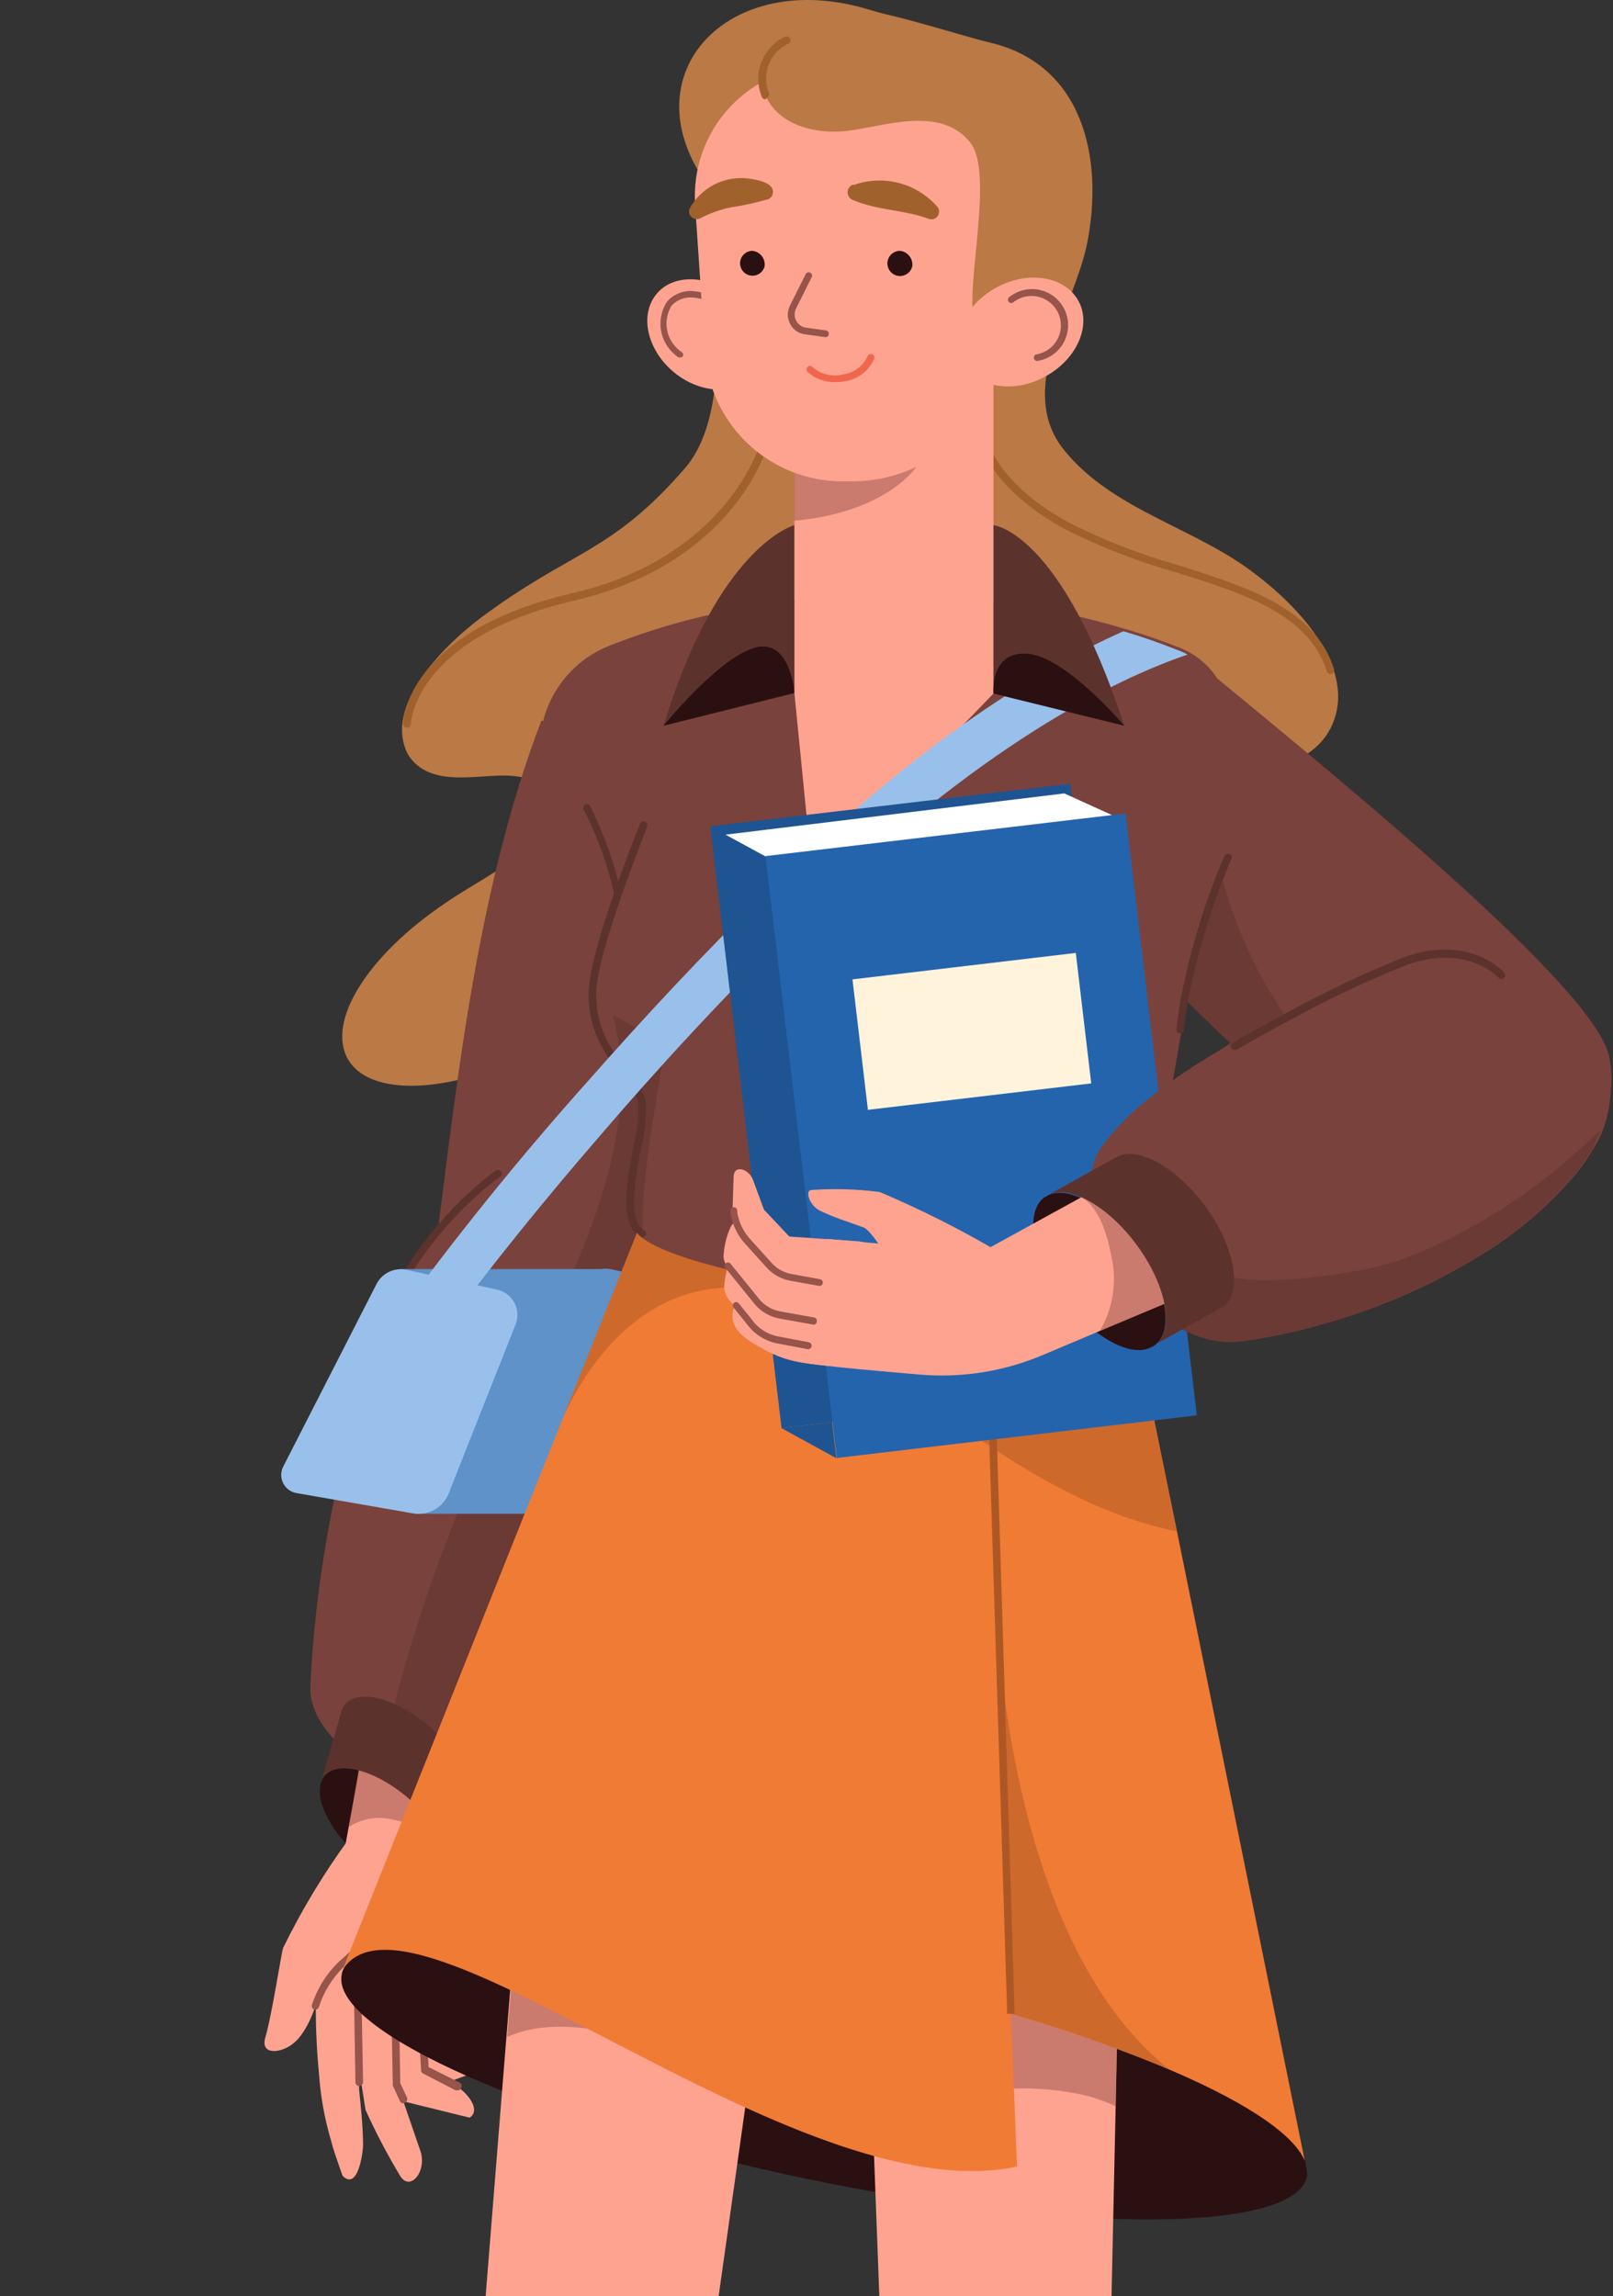 <svg xmlns="http://www.w3.org/2000/svg" width="352" height="501" viewBox="0 0 352 501" fill="none"><rect x="0" y="0" width="352" height="501" fill="#333333" stroke="none"/><g clip-path="url(#clip0_3_412)"><path d="M97.842 407.921C97.838 407.978 97.838 408.034 97.842 408.091L97.536 409.144C97.399 409.519 97.192 409.865 96.925 410.163C93.868 413.559 85.548 411.385 78.382 405.102C71.794 399.363 68.432 392.197 70.299 388.394C70.437 388.029 70.645 387.694 70.911 387.409C73.967 384.013 82.254 386.186 89.453 392.469C95.125 397.733 98.419 403.914 97.842 407.921Z" fill="#2B1011"></path><path d="M103.208 394.371L100.898 402.046C100.898 402.827 101.136 403.608 101.204 404.423C101.322 415.511 99.494 426.535 95.804 436.992C95.532 437.705 94.31 436.992 93.495 436.992H92.408C90.336 436.788 88.129 436.448 85.921 436.041L83.612 435.565C81.846 435.192 80.216 434.75 78.484 434.309L77.329 434.003L75.36 433.494C71.963 432.543 69.756 431.762 69.756 431.762L69.994 428.366L70.503 420.249L75.36 402.657L76.039 398.955C77.024 393.657 78.858 383.673 80.08 375.42C80.657 371.753 81.065 368.424 81.269 366.013C82.118 355.485 83.408 344.957 84.665 334.464C87.11 314.393 87.755 302.37 100.389 295.51C100.389 295.51 112.683 290.246 133.705 291.707L103.208 394.371Z" fill="#FFA391"></path><path d="M85.446 409.347C81.105 416.823 76.117 423.903 70.537 430.505C70.095 434.241 67.956 442.969 63.745 446.059C61.197 447.995 56.952 448.402 57.835 444.803C59.431 439.369 61.401 425.92 61.809 424.969C65.89 416.639 70.697 408.684 76.174 401.197C81.099 395.254 88.876 402.453 85.446 409.347Z" fill="#FFA391"></path><path d="M87.008 409.585L78.144 436.754L78.348 435.327C78.552 441.44 78.586 451.697 78.348 455.704C78.755 459.779 79.197 463.821 79.231 467.93C79.231 469.764 78.076 478.118 74.748 474.722C74.748 474.722 73.118 470.103 72.71 468.745C72.133 466.741 71.59 464.771 71.114 462.734C70.359 459.38 69.86 455.975 69.62 452.546C69.015 446.339 68.8 440.101 68.975 433.867L75.767 406.087C75.977 405.349 76.329 404.659 76.806 404.058C77.282 403.456 77.872 402.954 78.542 402.58C79.212 402.206 79.949 401.968 80.711 401.88C81.473 401.791 82.246 401.853 82.984 402.063C83.722 402.272 84.411 402.625 85.013 403.101C85.615 403.577 86.117 404.167 86.49 404.837C86.864 405.508 87.102 406.245 87.191 407.007C87.28 407.769 87.218 408.541 87.008 409.279V409.585Z" fill="#FFA391"></path><path d="M95.295 410.909L85.989 439.708V437.806L88.197 459.304L87.891 458.115L91.627 468.982C93.461 473.703 89.352 478.559 87.178 474.518C84.449 469.951 81.977 465.234 79.775 460.39L76.378 439.029C76.225 438.404 76.225 437.752 76.378 437.127L83.612 407.717C84.035 406.226 85.034 404.965 86.387 404.21C87.74 403.455 89.338 403.269 90.829 403.692C92.319 404.116 93.581 405.114 94.336 406.467C95.09 407.821 95.276 409.419 94.853 410.909H95.295Z" fill="#FFA391"></path><path d="M102.494 462.055L87.042 458.251C86.239 458.026 85.532 457.54 85.035 456.87C84.537 456.2 84.275 455.384 84.291 454.549L82.389 433.935C82.321 433.451 82.321 432.959 82.389 432.475L86.906 409.687C87.28 408.183 88.236 406.889 89.564 406.09C90.892 405.29 92.483 405.051 93.987 405.425C95.491 405.799 96.785 406.755 97.585 408.083C98.384 409.411 98.623 411.002 98.249 412.506L91.797 434.241V433.29V434.716V434.241L92.612 451.629L98.453 454.583C101.204 455.636 105.347 460.153 102.494 462.055Z" fill="#FFA391"></path><path d="M91.966 434.24L91.83 434.716L91.932 433.29L91.966 434.24Z" fill="#FFA391"></path><path d="M107.69 450.644C107.69 450.644 104.294 451.968 103.105 452.342L96.856 454.651C96.402 454.815 95.916 454.872 95.437 454.816C94.957 454.761 94.497 454.595 94.092 454.332C93.688 454.068 93.349 453.715 93.104 453.299C92.859 452.883 92.714 452.416 92.679 451.935C92.679 451.527 89.046 434.343 89.555 434.513L91.287 416.072C91.342 415.438 91.525 414.823 91.826 414.262C92.126 413.702 92.538 413.209 93.035 412.812C93.532 412.416 94.105 412.125 94.718 411.957C95.331 411.789 95.972 411.748 96.602 411.836C97.232 411.923 97.837 412.138 98.381 412.467C98.925 412.796 99.397 413.232 99.767 413.749C100.137 414.266 100.398 414.853 100.534 415.474C100.67 416.096 100.678 416.738 100.558 417.362L97.162 435.158V434.411V435.599V435.158L98.962 447.621L101.883 447.248C105.958 446.738 108.675 448.878 107.69 450.644Z" fill="#FFA391"></path><path d="M97.162 435.158L97.094 435.599L97.06 434.411L97.162 435.158Z" fill="#FFA391"></path><path d="M68.873 438.486H68.601C68.399 438.416 68.23 438.272 68.13 438.083C68.029 437.894 68.003 437.674 68.058 437.467C69.208 433.937 71.188 430.735 73.831 428.128C77.906 424.732 83.646 418.449 83.646 415.698C83.646 415.482 83.732 415.275 83.885 415.122C84.037 414.969 84.245 414.883 84.461 414.883C84.677 414.883 84.885 414.969 85.037 415.122C85.19 415.275 85.276 415.482 85.276 415.698C85.276 420.385 75.088 429.283 74.884 429.283C72.451 431.691 70.634 434.65 69.586 437.909C69.531 438.061 69.436 438.195 69.31 438.297C69.185 438.399 69.033 438.464 68.873 438.486Z" fill="#96544A"></path><path d="M78.416 455.161C78.309 455.166 78.202 455.149 78.101 455.112C78 455.075 77.908 455.019 77.829 454.947C77.75 454.874 77.686 454.787 77.641 454.689C77.596 454.592 77.571 454.487 77.567 454.38L77.261 436.007C77.256 435.897 77.274 435.787 77.313 435.685C77.352 435.582 77.411 435.488 77.487 435.409C77.564 435.329 77.655 435.266 77.756 435.223C77.857 435.18 77.966 435.158 78.076 435.158C78.184 435.153 78.293 435.171 78.394 435.21C78.495 435.249 78.586 435.309 78.663 435.386C78.74 435.463 78.8 435.554 78.839 435.656C78.878 435.757 78.896 435.865 78.891 435.973L79.231 454.278C79.231 454.494 79.145 454.702 78.992 454.854C78.839 455.007 78.632 455.093 78.416 455.093V455.161Z" fill="#96544A"></path><path d="M88.027 458.931C87.87 458.932 87.716 458.888 87.583 458.803C87.45 458.719 87.345 458.598 87.28 458.455L85.717 455.059C85.698 454.947 85.698 454.832 85.717 454.72L85.378 436.415C85.378 436.198 85.464 435.991 85.617 435.838C85.769 435.685 85.977 435.6 86.193 435.6C86.303 435.595 86.412 435.613 86.515 435.652C86.618 435.69 86.712 435.75 86.791 435.826C86.871 435.902 86.934 435.994 86.977 436.095C87.02 436.196 87.042 436.305 87.042 436.415L87.347 454.516L88.808 457.64C88.902 457.834 88.915 458.057 88.845 458.261C88.775 458.464 88.627 458.632 88.434 458.727C88.33 458.845 88.184 458.918 88.027 458.931Z" fill="#96544A"></path><path d="M99.811 456.078C99.677 456.108 99.538 456.108 99.404 456.078L92.374 452.444C92.239 452.387 92.123 452.293 92.039 452.173C91.954 452.052 91.906 451.911 91.898 451.765L90.981 436.007C90.972 435.787 91.048 435.572 91.194 435.408C91.34 435.243 91.543 435.141 91.763 435.124C91.873 435.109 91.986 435.119 92.093 435.151C92.2 435.184 92.298 435.239 92.382 435.313C92.466 435.387 92.533 435.478 92.578 435.581C92.624 435.683 92.647 435.793 92.646 435.905L93.529 451.018L100.321 454.414C100.51 454.521 100.651 454.697 100.715 454.906C100.778 455.115 100.758 455.34 100.66 455.534C100.6 455.707 100.484 455.854 100.33 455.953C100.176 456.052 99.993 456.096 99.811 456.078Z" fill="#96544A"></path><path d="M231.037 34.928C231.037 47.595 215.924 50.924 193.408 50.924C170.892 50.924 158.666 48.037 152.281 37.102C139.138 14.585 159.685 -6.131 188.178 1.68C211.645 8.099 231.037 22.294 231.037 34.928Z" fill="#BA7945"></path><path d="M290.604 158.409C287.615 164.896 279.804 168.394 269.616 168.835C272.706 185.816 275.253 200.453 275.253 200.453L143.043 208.841C137.087 216.163 129.792 222.283 121.546 226.875C101.645 238.387 81.235 240.255 75.937 231.12C71.148 222.799 80.419 208.332 97.026 197.159C102.8 192.948 116.588 186.529 119.305 179.465C121.139 174.711 120.358 169.922 111.528 169.277C104.736 168.734 93.698 172.299 88.978 164.522C83.476 153.655 97.604 140.308 104.871 134.841C124.705 120 133.229 120.883 149.496 102.136C157.273 93.171 156.288 76.394 156.288 76.394L187.974 75.137C177.786 58.972 169.465 30.988 164.609 18.456C152.485 -12.991 200.879 5.721 216.161 9.321C236.3 14.143 240.885 34.384 237.285 52.893C234.602 66.715 221.493 84.85 232.157 98.129C242.821 111.408 260.922 115.109 273.997 125.298C283.064 132.124 296.411 145.844 290.604 158.409Z" fill="#BA7945"></path><path d="M268.359 159.123C265.303 192.88 256.235 226.502 252.228 261.482C250.326 278.462 239.391 290.62 222.478 290.62H158.394C152.45 290.612 146.715 288.428 142.273 284.479C137.83 280.531 134.987 275.092 134.282 269.191C133.399 261.878 132.38 254.678 131.225 247.592C130.546 243.346 129.867 239.135 129.153 234.958C125.112 211.661 120.595 189.111 117.946 165.881C117.362 160.685 118.493 155.44 121.166 150.946C123.839 146.452 127.908 142.955 132.753 140.988C167.767 126.962 210.49 126.657 245.606 137.252C249.681 138.452 253.62 139.811 257.424 141.328C258.21 141.628 258.971 141.991 259.699 142.414C262.594 144.075 264.95 146.533 266.485 149.496C268.021 152.459 268.671 155.801 268.359 159.123Z" fill="#7A423C"></path><path d="M88.808 158.784C88.592 158.784 88.384 158.698 88.231 158.545C88.079 158.392 87.993 158.185 87.993 157.969C87.993 157.154 88.74 137.83 124.976 129.408C158.666 121.63 167.36 96.262 166.646 92.356C166.606 92.14 166.653 91.916 166.777 91.735C166.901 91.553 167.092 91.429 167.309 91.388C167.525 91.348 167.748 91.395 167.93 91.519C168.111 91.643 168.236 91.834 168.276 92.05C169.159 96.771 160.33 122.921 125.35 131.038C90.37 139.154 89.657 157.799 89.657 157.969C89.657 158.079 89.635 158.187 89.592 158.289C89.549 158.39 89.486 158.481 89.406 158.557C89.327 158.634 89.233 158.693 89.13 158.732C89.027 158.771 88.918 158.788 88.808 158.784Z" fill="#A1612D"></path><path d="M285.238 473.942C285.273 474.246 285.273 474.554 285.238 474.859C282.657 487.254 233.38 487.424 175.239 475.232C117.097 463.04 71.997 443.139 74.578 430.777C74.62 430.381 74.748 429.999 74.952 429.657C80.182 418.381 128.203 418.619 184.612 430.438L192.219 432.102C213.797 436.724 234.924 443.247 255.352 451.595C271.654 458.387 282.521 465.553 284.831 471.428L285.238 473.942Z" fill="#2B1011"></path><path d="M290.332 147.067C290.157 147.067 289.987 147.011 289.846 146.907C289.706 146.804 289.602 146.657 289.551 146.49C285.679 134.094 271.552 129.509 256.643 124.891C248.202 122.51 240.013 119.314 232.191 115.348C210.422 103.257 212.392 89.469 212.494 88.892C212.505 88.782 212.54 88.676 212.596 88.581C212.651 88.485 212.726 88.403 212.816 88.339C212.906 88.274 213.009 88.23 213.117 88.208C213.225 88.187 213.337 88.188 213.445 88.213C213.552 88.229 213.656 88.267 213.748 88.324C213.841 88.381 213.922 88.456 213.985 88.545C214.048 88.633 214.093 88.734 214.117 88.84C214.141 88.947 214.143 89.056 214.124 89.164C214.124 89.164 212.29 102.442 233.006 113.887C240.724 117.822 248.812 120.984 257.152 123.328C272.503 128.185 286.97 132.804 291.113 145.98C291.178 146.192 291.157 146.421 291.056 146.617C290.954 146.814 290.78 146.963 290.57 147.033L290.332 147.067Z" fill="#A1612D"></path><path d="M160.568 64.78C166.341 69.603 168.005 77.176 164.269 81.761C160.534 86.345 152.757 85.972 146.983 81.149C141.21 76.327 139.512 68.72 143.248 64.169C146.983 59.618 154.76 59.924 160.568 64.78Z" fill="#FFA391"></path><path d="M148.511 77.956C148.359 78.017 148.188 78.017 148.036 77.956C146.12 76.669 144.784 74.683 144.314 72.424C143.845 70.164 144.278 67.81 145.523 65.866C146.225 65.048 147.111 64.409 148.109 64.001C149.107 63.594 150.188 63.43 151.262 63.523C153.69 63.685 156 64.626 157.851 66.206C157.979 66.344 158.051 66.526 158.051 66.715C158.051 66.904 157.979 67.086 157.851 67.225C157.784 67.298 157.702 67.356 157.612 67.396C157.521 67.436 157.423 67.457 157.324 67.457C157.225 67.457 157.127 67.436 157.036 67.396C156.946 67.356 156.865 67.298 156.798 67.225C155.205 65.844 153.198 65.031 151.092 64.915C150.247 64.846 149.396 64.973 148.607 65.285C147.818 65.597 147.111 66.086 146.542 66.715C145.522 68.382 145.196 70.383 145.634 72.287C146.073 74.192 147.239 75.849 148.885 76.903C149.014 77.042 149.085 77.224 149.085 77.413C149.085 77.602 149.014 77.784 148.885 77.922C148.764 77.961 148.637 77.973 148.511 77.956Z" fill="#96544A"></path><path d="M216.807 63.659H173.371V151.346H216.807V63.659Z" fill="#FFA391"></path><path opacity="0.5" d="M202.951 93.681C202.951 103.869 190.114 112.189 173.337 113.616V73.779C190.114 75.206 202.951 83.56 202.951 93.681Z" fill="#96544A"></path><path d="M186.004 105.024H183.865C176.249 105.033 168.915 102.147 163.347 96.951C157.779 91.756 154.394 84.638 153.877 77.04L151.704 44.879C151.419 40.972 151.943 37.049 153.242 33.354C154.542 29.659 156.589 26.271 159.257 23.403C161.924 20.535 165.154 18.247 168.746 16.684C172.337 15.12 176.212 14.313 180.129 14.314H196.464C199.803 14.316 203.105 15.003 206.167 16.334C209.229 17.664 211.985 19.608 214.265 22.047C216.544 24.486 218.299 27.367 219.419 30.512C220.54 33.656 221.003 36.997 220.78 40.328L218.471 74.527C217.953 82.786 214.307 90.537 208.275 96.203C202.243 101.869 194.28 105.023 186.004 105.024Z" fill="#FFA391"></path><path d="M226.418 49.191C226.418 49.191 220.033 75.104 214.192 72.624C208.35 70.145 217.825 38.867 211.746 31.124C205.667 23.381 194.256 27.117 186.242 28.373C175.103 30.139 166.341 24.977 166.341 16.997C166.341 11.8 175.985 7.555 187.906 7.555C193.336 7.429 198.731 8.459 203.732 10.578C206.143 10.578 222.953 21.038 222.953 21.038L226.418 49.191Z" fill="#BA7945"></path><path d="M227.946 82.236C221.154 85.937 213.003 84.579 210.116 79.179C207.23 73.779 210.558 66.41 217.554 62.674C224.55 58.938 232.497 60.331 235.383 65.731C238.27 71.13 234.908 78.534 227.946 82.236Z" fill="#FFA391"></path><path d="M142.874 285.73L140.157 285.492C134.35 285.05 127.897 285.05 121.478 285.118C112.131 285.486 102.769 285.202 93.461 284.269C94.208 278.836 94.921 273.266 95.668 267.628C100.219 231.596 104.77 192.337 118.116 157.289C131.463 157.867 144.368 158.342 156.832 158.818C149.867 181.063 144.42 203.756 140.53 226.739C137.508 247.456 137.202 268.104 142.874 285.73Z" fill="#7A423C"></path><path d="M310.165 277.613C306.022 263.316 293.898 250.784 280.381 238.32C269.441 228.851 259.033 218.783 249.205 208.163C238.643 195.937 231.138 182.591 231.512 166.799C241.7 159.395 251.481 153.011 262.076 145.098C298.041 174.678 351.53 218.725 351.326 231.936C353.635 246.913 338.421 262.569 310.165 277.613Z" fill="#7A423C"></path><path d="M244.349 418.211L244.077 431.524L243.466 459.576L234.398 877.635H206.075L189.298 432.068L188.891 421.03L188.789 418.211H244.349Z" fill="#FFA391"></path><path d="M226.35 78.772C226.18 78.77 226.015 78.711 225.883 78.604C225.752 78.496 225.66 78.347 225.625 78.181C225.589 78.015 225.611 77.841 225.688 77.689C225.764 77.537 225.89 77.416 226.044 77.345C227.024 77.199 227.958 76.828 228.77 76.261C229.583 75.694 230.254 74.946 230.73 74.077C231.205 73.207 231.473 72.239 231.512 71.249C231.551 70.259 231.36 69.273 230.954 68.368C230.548 67.464 229.939 66.666 229.173 66.037C228.407 65.408 227.506 64.965 226.54 64.742C225.574 64.519 224.57 64.523 223.606 64.754C222.642 64.984 221.745 65.435 220.984 66.07C220.897 66.109 220.803 66.131 220.708 66.133C220.613 66.135 220.518 66.119 220.43 66.084C220.341 66.049 220.26 65.997 220.192 65.93C220.124 65.864 220.07 65.784 220.033 65.697C219.953 65.516 219.947 65.312 220.017 65.127C220.087 64.943 220.227 64.793 220.407 64.712C221.351 63.986 222.447 63.484 223.613 63.243C224.78 63.002 225.985 63.028 227.14 63.32C228.294 63.612 229.368 64.162 230.279 64.929C231.19 65.695 231.916 66.659 232.402 67.746C232.887 68.833 233.12 70.016 233.083 71.207C233.045 72.397 232.738 73.563 232.185 74.618C231.632 75.673 230.847 76.588 229.89 77.296C228.932 78.004 227.826 78.485 226.655 78.704L226.35 78.772Z" fill="#96544A"></path><path d="M167.869 421.302L165.118 440.897C165.168 441.315 165.168 441.736 165.118 442.154L103.547 879.061L75.903 876.48L110.509 444.463L112.784 416.14L161.28 420.656L167.869 421.302Z" fill="#FFA391"></path><path d="M118.048 384.692C116.078 390.227 108.675 392.91 99.641 392.095C95.698 391.699 91.825 390.774 88.129 389.344C75.665 384.59 67.277 375.488 67.752 368.051C67.735 367.87 67.735 367.688 67.752 367.508C69.654 327.128 82.219 284.982 95.566 267.628C97.403 265.021 99.705 262.776 102.358 261.006C116.214 252.652 118.354 254.927 128.814 267.798C130.342 269.632 132.006 271.67 133.908 273.911C137 277.165 139.107 281.227 139.987 285.628C145.896 307.499 140.021 351.104 118.048 384.692Z" fill="#7A423C"></path><path opacity="0.5" d="M140.157 285.492C145.896 307.499 140.157 350.969 118.048 384.692C116.078 390.228 108.675 392.91 99.641 392.095L84.563 377.866C90.907 351.381 100.453 325.767 112.988 301.589C116.112 295.918 118.965 290.416 121.478 285.118C124.279 279.433 126.785 273.607 128.984 267.662C135.334 250.444 137.44 235.264 133.738 221.51C137.681 223.492 141.472 225.762 145.081 228.302C142.025 248.984 137.202 268.138 142.874 285.764L140.157 285.492Z" fill="#5C322D"></path><path d="M81.336 297.48C81.23 297.464 81.127 297.426 81.036 297.369C80.944 297.311 80.866 297.236 80.805 297.146C80.745 297.057 80.703 296.956 80.683 296.85C80.664 296.744 80.666 296.634 80.691 296.529C85.31 271.636 107.86 255.572 108.199 255.437C108.288 255.372 108.389 255.326 108.495 255.302C108.602 255.277 108.712 255.274 108.82 255.293C108.928 255.312 109.031 255.353 109.122 255.413C109.214 255.472 109.293 255.55 109.354 255.64C109.418 255.726 109.463 255.824 109.487 255.928C109.511 256.032 109.514 256.14 109.495 256.245C109.476 256.35 109.435 256.45 109.376 256.539C109.317 256.627 109.24 256.703 109.15 256.761C108.947 256.761 86.804 272.587 82.287 296.835C82.238 297.042 82.114 297.223 81.938 297.343C81.761 297.462 81.547 297.511 81.336 297.48Z" fill="#5C322D"></path><path d="M173.371 151.312L177.412 192.065L216.807 151.312L197.993 136.505L173.371 151.312Z" fill="#FFA391"></path><path d="M140.157 269.835C140.011 269.87 139.86 269.87 139.715 269.835C135.029 267.017 136.761 257.915 138.289 249.866C139.101 246.846 139.444 243.719 139.308 240.595C138.348 237.831 136.821 235.297 134.825 233.158C130.635 228.748 128.343 222.87 128.44 216.788C128.44 207.551 139.206 180.892 139.681 179.737C139.767 179.534 139.929 179.374 140.133 179.291C140.337 179.208 140.565 179.21 140.768 179.296C140.971 179.381 141.131 179.544 141.214 179.747C141.297 179.951 141.295 180.18 141.209 180.382C141.209 180.654 130.104 207.891 130.104 216.788C130.009 222.487 132.169 227.992 136.115 232.105C138.219 234.4 139.847 237.089 140.904 240.018C141.18 243.445 140.846 246.895 139.919 250.206C138.56 257.338 136.862 266.236 140.564 268.443C140.666 268.493 140.756 268.563 140.829 268.65C140.902 268.736 140.957 268.837 140.989 268.946C141.02 269.054 141.029 269.168 141.015 269.281C141 269.393 140.962 269.501 140.904 269.598C140.811 269.7 140.693 269.775 140.562 269.817C140.431 269.859 140.291 269.865 140.157 269.835Z" fill="#5C322D"></path><path d="M156.967 288.99L142.364 325.872C141.877 327.097 141.055 328.161 139.992 328.942C138.93 329.723 137.668 330.188 136.353 330.286H92.204L87.347 276.9H131.157C131.831 276.782 132.521 276.782 133.195 276.9L152.926 281.213C153.749 281.381 154.525 281.73 155.195 282.236C155.866 282.742 156.415 283.392 156.802 284.137C157.19 284.883 157.405 285.705 157.434 286.545C157.463 287.384 157.303 288.22 156.967 288.99Z" fill="#5E92C9"></path><path d="M90.2 330.219L64.662 325.77C64.046 325.658 63.464 325.404 62.964 325.028C62.464 324.651 62.059 324.163 61.782 323.602C61.504 323.04 61.362 322.422 61.367 321.796C61.372 321.17 61.523 320.553 61.809 319.996L82.186 280.126C82.79 278.967 83.759 278.039 84.944 277.486C86.129 276.934 87.463 276.787 88.74 277.07L108.471 281.383C109.273 281.556 110.027 281.902 110.681 282.397C111.335 282.892 111.874 283.524 112.258 284.248C112.643 284.972 112.865 285.772 112.909 286.591C112.953 287.41 112.818 288.229 112.513 288.99L97.909 325.872C97.312 327.366 96.222 328.612 94.82 329.402C93.418 330.193 91.788 330.481 90.2 330.219Z" fill="#99C0EB"></path><path opacity="0.5" d="M165.118 440.897C165.168 441.315 165.168 441.736 165.118 442.154C164.031 448.708 159.073 452.342 145.76 447.35C127.489 440.354 116.758 441.678 110.679 444.463L112.954 416.14L161.28 420.656C163.867 427.089 165.171 433.965 165.118 440.897Z" fill="#96544A"></path><path opacity="0.5" d="M244.044 431.49L243.466 459.575C241.29 458.544 239.014 457.736 236.674 457.164C226.671 454.899 216.256 455.226 206.415 458.115L189.435 432.067L183.593 423.237L188.993 421.03L195.785 418.211L204.649 414.577L213.071 418.211L244.044 431.49Z" fill="#96544A"></path><path opacity="0.5" d="M100.898 402.046C100.898 402.827 101.136 403.608 101.204 404.423C96.451 400.527 90.781 397.908 84.733 396.816C81.703 396.318 78.597 396.986 76.039 398.684C77.024 393.386 78.858 383.401 80.08 375.149L92.917 377.798L103.106 394.337L100.898 402.046Z" fill="#96544A"></path><path d="M102.087 393.42L97.842 407.854C98.419 403.846 95.125 397.665 89.317 392.537C82.118 386.255 73.831 383.979 70.775 387.477C70.509 387.762 70.301 388.097 70.164 388.462L74.307 374.097L74.544 373.248C74.735 372.72 75.01 372.226 75.36 371.787C78.382 368.391 86.703 370.565 93.902 376.881C100.321 382.587 103.547 389.549 102.087 393.42Z" fill="#5C322D"></path><path d="M259.156 142.822C243.228 148.255 213.648 162.621 175.069 200.555C157.816 217.536 142.874 233.837 130.682 248.101C106.535 275.983 92.917 295.646 92.713 295.884L84.563 290.28C98.302 271.232 113.039 252.924 128.712 235.433C139.987 222.63 153.266 208.264 168.243 193.661C200.743 161.704 227.165 145.742 245.164 137.728C249.239 138.95 253.179 140.309 256.982 141.837C257.736 142.097 258.464 142.426 259.156 142.822Z" fill="#99C0EB"></path><path d="M221.935 472.718L216.671 340.509L119.543 317.721L74.748 429.792C89.691 406.732 173.337 483.178 221.935 472.718Z" fill="#F07B35"></path><path d="M284.729 471.462C279.601 459.066 237.489 441.543 184.51 430.471C128.101 418.653 80.08 418.415 74.85 429.69L121.92 311.71C121.92 311.71 122.192 310.997 122.701 309.774L139.002 269.021C142.84 273.877 164.473 279.515 190.962 282.334C220.508 285.424 244.892 283.862 245.47 278.734C245.486 278.633 245.486 278.529 245.47 278.428L256.847 334.124L284.729 471.462Z" fill="#F07B35"></path><path d="M173.337 114.6C173.337 114.6 156.832 118.879 144.81 158.342L173.337 151.312V114.6Z" fill="#5C322D"></path><path opacity="0.5" d="M220.61 439.403L218.199 362.074C220.95 388.156 229.304 431.049 255.25 451.595C243.955 446.85 232.388 442.779 220.61 439.403Z" fill="#AD5824"></path><path d="M216.807 114.6C216.807 114.6 231.478 115.823 245.334 158.342L216.807 151.312V114.6Z" fill="#5C322D"></path><path d="M144.81 158.342C144.81 158.342 156.594 143.738 164.575 141.361C172.556 138.984 173.337 151.176 173.337 151.176L144.81 158.342Z" fill="#2B1011"></path><path d="M216.807 151.312C216.807 151.312 215.958 141.905 224.346 142.652C232.734 143.399 245.334 158.342 245.334 158.342L216.807 151.312Z" fill="#2B1011"></path><path opacity="0.5" d="M256.847 334.124C214.361 325.736 180.197 279.957 158.02 280.976C136.387 281.994 125.554 303.152 122.701 309.74L139.002 268.987C142.84 273.844 164.473 279.481 190.962 282.3C220.508 285.39 244.892 283.828 245.47 278.7C245.486 278.599 245.486 278.496 245.47 278.394L256.847 334.124Z" fill="#AD5824"></path><path d="M220.61 439.403H219.795L215.72 308.993C215.759 308.801 215.863 308.628 216.015 308.504C216.166 308.38 216.356 308.312 216.552 308.312C216.748 308.312 216.938 308.38 217.089 308.504C217.241 308.628 217.345 308.801 217.384 308.993L221.425 439.403H220.61Z" fill="#AD5824"></path><path d="M249.104 302.337L181.589 310.284L170.552 311.608L154.998 180.281L233.549 171.01L249.104 302.337Z" fill="#1E5491"></path><path d="M170.314 188.636L158.326 182.115L232.259 173.115L244.145 178.515L170.314 188.636Z" fill="white"></path><path d="M245.636 177.491L167.055 186.792L182.599 318.119L261.18 308.818L245.636 177.491Z" fill="#2464AD"></path><path d="M351.462 238.694C351.462 238.694 351.462 238.694 351.462 238.898C351.261 241.705 350.631 244.466 349.594 247.082C349.087 248.255 348.497 249.39 347.828 250.478C346.691 252.448 345.396 254.322 343.957 256.082C337.905 263.238 330.71 269.343 322.663 274.149C312.597 280.328 301.745 285.126 290.4 288.413C284.179 290.305 277.821 291.713 271.382 292.624C266.012 293.334 260.572 291.974 256.168 288.82L254.809 287.835C251.31 285.186 248.24 282.013 245.708 278.428C241.868 273.357 239.295 267.442 238.202 261.176C237.52 257.541 238.196 253.782 240.104 250.614C243.279 246.245 247.091 242.375 251.413 239.135C255.222 236.128 259.215 233.36 263.367 230.849C265.167 229.728 266.967 228.675 268.801 227.453C276.544 223.004 284.593 219.098 292.574 215.431C301.689 211.318 311.006 207.668 320.49 204.495L323.003 203.68C330.203 220.627 354.009 216.042 351.462 238.694Z" fill="#7A423C"></path><path d="M252.16 293.37L250.462 294.287C245.843 295.816 238.032 291.265 232.055 283.25C225.263 274.352 223.531 264.504 227.878 261.277L228.285 261.074L228.829 260.734C233.414 258.73 241.564 263.315 247.745 271.568C254.266 280.194 256.371 289.974 252.16 293.37Z" fill="#2B1011"></path><path d="M252.16 293.371L251.922 293.575C251.475 293.886 250.983 294.127 250.462 294.288L252.16 293.371Z" fill="#2B1011"></path><path d="M263.741 280.431L239.968 290.416L227.335 295.748C218.959 299.257 209.86 300.69 200.811 299.925C192.491 299.212 180.774 298.261 174.288 297.174C173.744 297.174 180.468 270.311 180.468 270.311L213.886 273.368L235.961 261.243L243.33 257.168L246.726 255.232L253.145 264.809L263.741 280.431Z" fill="#FFA391"></path><path opacity="0.5" d="M240.002 290.417C242.97 285.368 243.847 279.36 242.447 273.674C240.817 265.421 238.066 262.365 235.995 261.244L243.364 257.169L250.462 262.127L253.349 264.81L263.741 280.432L240.002 290.417Z" fill="#96544A"></path><path d="M219.286 284.846C217.248 287.835 208.588 289.227 203.019 284.846C195.921 280.024 191.947 270.073 188.619 267.866C185.223 266.643 182.099 265.692 179.008 264.198C176.563 263.043 175.612 259.647 177.106 259.647C182.067 259.294 187.051 259.442 191.981 260.089C200.666 263.766 209.106 267.997 217.248 272.756C218.808 274.306 219.843 276.306 220.209 278.474C220.574 280.642 220.251 282.871 219.286 284.846Z" fill="#FFA391"></path><path d="M185.8 280.941L170.008 276.73C169.268 276.586 168.584 276.232 168.039 275.711L162.265 269.394C160.668 267.687 159.813 265.415 159.888 263.078L160.092 256.829C160.092 254.01 163.488 254.961 164.371 257.576L166.714 263.927L172.25 269.802L187.498 270.855C188.2 270.92 188.882 271.13 189.499 271.471C190.117 271.811 190.657 272.276 191.087 272.835C191.517 273.394 191.827 274.036 191.998 274.72C192.168 275.404 192.196 276.116 192.079 276.812C191.962 277.507 191.702 278.171 191.317 278.762C190.932 279.353 190.429 279.858 189.84 280.245C189.25 280.633 188.588 280.895 187.892 281.014C187.197 281.134 186.485 281.109 185.8 280.941Z" fill="#FFA391"></path><path d="M183.729 287.19C178.661 285.552 173.502 284.213 168.277 283.183C165.5 281.782 162.862 280.122 160.398 278.224C159.742 277.779 159.181 277.207 158.75 276.543C158.318 275.878 158.024 275.133 157.885 274.353C157.966 272.115 158.473 269.914 159.379 267.866C159.593 267.368 159.956 266.949 160.419 266.667C160.882 266.384 161.421 266.252 161.961 266.29C162.502 266.327 163.018 266.531 163.438 266.875C163.857 267.218 164.16 267.683 164.303 268.206C164.645 269.52 164.872 270.86 164.982 272.213C166.884 273.47 168.378 275.1 170.314 276.425C171.333 276.425 172.352 276.594 173.371 276.662C177.334 277.013 181.313 277.161 185.291 277.104C186.035 277.106 186.769 277.268 187.444 277.58C188.119 277.892 188.718 278.347 189.201 278.912C189.684 279.477 190.04 280.14 190.243 280.855C190.446 281.57 190.492 282.321 190.378 283.056C190.265 283.791 189.993 284.492 189.583 285.112C189.173 285.733 188.634 286.257 188.003 286.65C187.371 287.042 186.663 287.294 185.925 287.387C185.187 287.48 184.438 287.413 183.729 287.19Z" fill="#FFA391"></path><path d="M183.899 293.846C178.828 292.254 173.669 290.961 168.446 289.975C165.662 288.575 163.023 286.902 160.567 284.983C159.883 284.549 159.302 283.972 158.862 283.292C158.422 282.612 158.135 281.845 158.02 281.043C158.119 278.808 158.625 276.609 159.515 274.557C159.729 274.058 160.092 273.639 160.555 273.357C161.017 273.074 161.556 272.943 162.097 272.98C162.638 273.017 163.154 273.222 163.573 273.565C163.993 273.908 164.295 274.373 164.439 274.896C164.764 276.213 164.991 277.553 165.118 278.904C167.02 280.16 168.514 281.756 170.45 283.115L173.507 283.352C177.344 283.658 181.555 283.862 185.393 283.794C186.147 283.772 186.898 283.915 187.591 284.214C188.284 284.514 188.903 284.961 189.404 285.526C189.905 286.09 190.277 286.757 190.492 287.481C190.707 288.204 190.762 288.966 190.651 289.713C190.54 290.459 190.266 291.173 189.85 291.802C189.433 292.432 188.884 292.962 188.24 293.356C187.596 293.75 186.874 293.999 186.124 294.083C185.374 294.168 184.614 294.087 183.899 293.846Z" fill="#FFA391"></path><path d="M267.035 284.982C266.694 285.249 266.317 285.466 265.914 285.627L252.33 293.235C256.371 289.839 254.436 280.194 247.915 271.432C241.734 263.179 233.584 258.594 228.999 260.598L243.738 252.414C248.221 250.002 256.643 254.587 262.96 263.077C269.277 271.567 271.348 281.756 267.035 284.982Z" fill="#5C322D"></path><path d="M185.223 298.126C182.05 298.17 178.879 297.932 175.748 297.413C172.544 297.017 169.451 295.989 166.647 294.39C163.25 292.488 159.651 290.586 159.854 286.715C159.972 285.895 160.2 285.096 160.534 284.338C161.247 282.368 162.503 278.972 165.186 280.398C167.326 281.892 166.409 285.085 166.477 287.19C166.581 286.793 166.558 286.374 166.412 285.99C166.266 285.606 166.004 285.278 165.662 285.051C168.345 286.715 170.688 288.888 173.235 290.756L171.537 290.145C176.337 290.485 181.125 290.654 185.902 290.654C186.935 290.663 187.924 291.078 188.654 291.808C189.385 292.539 189.799 293.527 189.808 294.56C189.864 295.095 189.791 295.635 189.597 296.137C189.403 296.638 189.093 297.087 188.691 297.445C188.29 297.803 187.81 298.061 187.289 298.197C186.769 298.333 186.224 298.343 185.699 298.228L185.223 298.126Z" fill="#FFA391"></path><path d="M182.506 318.162L170.552 311.608L181.589 310.283L182.506 318.162Z" fill="#1E5491"></path><path d="M234.767 207.923L186.034 213.691L189.403 242.155L238.136 236.387L234.767 207.923Z" fill="#FFF4DB"></path><path d="M179.993 73.542L175.816 72.964C175.1 72.901 174.412 72.656 173.817 72.252C173.223 71.847 172.742 71.298 172.42 70.655C172.093 70.032 171.922 69.338 171.922 68.634C171.922 67.93 172.093 67.237 172.42 66.614L175.816 59.822C175.904 59.648 176.055 59.515 176.239 59.452C176.423 59.388 176.625 59.399 176.801 59.482C176.89 59.522 176.97 59.579 177.036 59.651C177.102 59.724 177.152 59.808 177.184 59.901C177.216 59.993 177.229 60.091 177.221 60.188C177.214 60.286 177.186 60.38 177.14 60.467L173.744 67.259C173.527 67.679 173.414 68.145 173.414 68.617C173.414 69.09 173.527 69.556 173.744 69.976C173.963 70.388 174.278 70.743 174.662 71.009C175.046 71.275 175.488 71.444 175.952 71.504L180.129 72.081C180.327 72.081 180.517 72.16 180.657 72.3C180.797 72.44 180.876 72.63 180.876 72.829C180.876 73.027 180.797 73.217 180.657 73.357C180.517 73.497 180.327 73.576 180.129 73.576L179.993 73.542Z" fill="#96544A"></path><path d="M182.167 83.39C179.975 83.413 177.854 82.613 176.223 81.149C176.082 81.003 176.003 80.808 176.003 80.606C176.003 80.403 176.082 80.208 176.223 80.062C176.293 79.988 176.377 79.929 176.471 79.889C176.564 79.849 176.665 79.828 176.767 79.828C176.869 79.828 176.969 79.849 177.063 79.889C177.156 79.929 177.24 79.988 177.31 80.062C178.219 80.874 179.317 81.445 180.503 81.724C181.69 82.003 182.927 81.98 184.102 81.658C185.222 81.497 186.284 81.058 187.192 80.382C188.099 79.706 188.823 78.814 189.298 77.787C189.366 77.589 189.509 77.425 189.697 77.333C189.885 77.241 190.102 77.227 190.3 77.294C190.498 77.362 190.662 77.505 190.754 77.693C190.846 77.881 190.86 78.098 190.793 78.296C190.224 79.575 189.345 80.692 188.236 81.545C187.128 82.399 185.823 82.963 184.442 83.187C183.691 83.323 182.93 83.392 182.167 83.39Z" fill="#F0674D"></path><path d="M166.85 58.123C166.723 58.613 166.463 59.058 166.097 59.407C165.731 59.757 165.275 59.997 164.78 60.102C164.285 60.206 163.771 60.17 163.295 59.998C162.82 59.826 162.401 59.525 162.088 59.128C161.774 58.731 161.578 58.254 161.52 57.751C161.463 57.249 161.547 56.74 161.763 56.283C161.979 55.825 162.319 55.437 162.744 55.162C163.168 54.888 163.661 54.737 164.167 54.727C164.57 54.764 164.961 54.883 165.317 55.076C165.673 55.269 165.985 55.533 166.236 55.85C166.487 56.168 166.671 56.533 166.776 56.924C166.882 57.314 166.907 57.722 166.85 58.123Z" fill="#2B1011"></path><path d="M199.079 58.123C198.958 58.623 198.7 59.08 198.333 59.44C197.966 59.801 197.505 60.051 197.002 60.163C196.5 60.275 195.977 60.243 195.491 60.072C195.006 59.901 194.578 59.598 194.257 59.196C193.936 58.794 193.733 58.31 193.673 57.799C193.613 57.288 193.697 56.771 193.916 56.305C194.136 55.84 194.481 55.445 194.913 55.166C195.346 54.887 195.848 54.735 196.362 54.727C196.766 54.765 197.159 54.883 197.516 55.076C197.873 55.269 198.188 55.531 198.442 55.848C198.695 56.165 198.882 56.53 198.992 56.921C199.101 57.312 199.131 57.721 199.079 58.123Z" fill="#2B1011"></path><path d="M186.208 40.395C189.408 39.233 192.886 39.072 196.18 39.933C199.474 40.795 202.427 42.638 204.649 45.218C204.86 45.532 204.959 45.908 204.932 46.285C204.905 46.663 204.753 47.021 204.499 47.302C204.245 47.583 203.905 47.771 203.532 47.836C203.16 47.902 202.776 47.841 202.441 47.663C197.177 45.761 191.574 45.931 186.174 43.656C185.822 43.532 185.518 43.302 185.302 42.998C185.087 42.694 184.971 42.33 184.971 41.958C184.971 41.585 185.087 41.221 185.302 40.917C185.518 40.613 185.822 40.383 186.174 40.26L186.208 40.395Z" fill="#A1612D"></path><path d="M167.156 43.588C164.682 44.3 162.163 44.844 159.616 45.218C157.248 45.691 154.961 46.503 152.824 47.629C152.423 47.831 151.959 47.865 151.532 47.725C151.106 47.585 150.752 47.282 150.549 46.882C150.432 46.65 150.372 46.394 150.372 46.135C150.372 45.875 150.432 45.62 150.549 45.388C151.79 43.184 153.654 41.396 155.908 40.248C158.161 39.1 160.704 38.643 163.216 38.935C165.084 39.207 169.703 39.852 168.48 42.739C168.349 42.953 168.176 43.139 167.972 43.284C167.768 43.43 167.536 43.533 167.291 43.588H167.156Z" fill="#A1612D"></path><path d="M167.02 21.683C166.858 21.686 166.699 21.639 166.565 21.547C166.432 21.456 166.329 21.325 166.273 21.174C165.268 18.785 165.211 16.104 166.113 13.675C167.015 11.246 168.809 9.252 171.129 8.099C171.229 8.024 171.344 7.972 171.465 7.947C171.587 7.921 171.713 7.923 171.834 7.951C171.955 7.98 172.068 8.035 172.166 8.112C172.263 8.189 172.343 8.287 172.398 8.398C172.454 8.509 172.484 8.631 172.488 8.756C172.491 8.88 172.467 9.003 172.417 9.117C172.367 9.231 172.293 9.333 172.2 9.415C172.106 9.497 171.996 9.558 171.877 9.593C169.977 10.528 168.501 12.147 167.745 14.124C166.989 16.102 167.009 18.293 167.801 20.256C167.882 20.46 167.881 20.686 167.798 20.888C167.716 21.091 167.559 21.254 167.36 21.343L167.02 21.683Z" fill="#A1612D"></path><path d="M269.344 229.083C269.201 229.081 269.06 229.043 268.935 228.971C268.81 228.9 268.706 228.798 268.631 228.676C268.577 228.582 268.541 228.479 268.527 228.372C268.513 228.265 268.521 228.156 268.549 228.051C268.578 227.947 268.626 227.849 268.693 227.764C268.76 227.679 268.842 227.608 268.937 227.555C268.937 227.555 273.861 224.702 280.415 221.204C288.796 216.552 297.462 212.435 306.362 208.876C320.489 203.782 327.961 211.797 328.266 212.273C328.338 212.353 328.393 212.446 328.428 212.548C328.463 212.649 328.478 212.757 328.472 212.864C328.465 212.971 328.438 213.076 328.391 213.173C328.344 213.269 328.279 213.356 328.198 213.427C328.118 213.499 328.025 213.553 327.923 213.589C327.822 213.624 327.714 213.639 327.607 213.632C327.5 213.626 327.395 213.599 327.298 213.552C327.202 213.505 327.115 213.44 327.044 213.359C326.772 213.054 319.98 205.854 306.905 210.575C298.079 214.1 289.482 218.172 281.163 222.767C274.676 226.163 269.82 229.083 269.752 229.117C269.615 229.137 269.476 229.125 269.344 229.083Z" fill="#5C322D"></path><path d="M257.458 225.449C257.349 225.441 257.242 225.41 257.146 225.358C257.049 225.307 256.964 225.235 256.897 225.149C256.83 225.062 256.782 224.963 256.755 224.856C256.729 224.75 256.726 224.639 256.745 224.532C257.017 222.12 257.322 219.947 257.696 217.739C259.544 208.309 262.25 199.067 265.779 190.129C266.662 187.922 267.239 186.733 267.239 186.733C267.283 186.635 267.347 186.547 267.426 186.473C267.504 186.399 267.597 186.342 267.698 186.304C267.799 186.266 267.906 186.249 268.014 186.252C268.122 186.256 268.228 186.281 268.326 186.325C268.424 186.37 268.512 186.434 268.586 186.512C268.659 186.591 268.717 186.684 268.754 186.784C268.792 186.885 268.81 186.993 268.806 187.1C268.803 187.208 268.778 187.314 268.733 187.412C268.733 187.412 268.156 188.703 267.341 190.808C263.819 199.592 261.135 208.689 259.326 217.977C258.952 219.981 258.647 222.12 258.375 224.532C258.392 224.656 258.38 224.783 258.34 224.901C258.299 225.02 258.232 225.128 258.144 225.217C258.055 225.306 257.947 225.373 257.828 225.413C257.709 225.453 257.582 225.465 257.458 225.449Z" fill="#5C322D"></path><path d="M134.859 195.699C134.672 195.691 134.493 195.625 134.346 195.509C134.2 195.393 134.094 195.234 134.044 195.054C132.611 188.741 130.41 182.628 127.489 176.851C127.344 176.694 127.263 176.487 127.263 176.273C127.263 176.059 127.344 175.853 127.489 175.696C127.566 175.615 127.658 175.55 127.76 175.506C127.862 175.462 127.972 175.439 128.084 175.439C128.195 175.439 128.305 175.462 128.407 175.506C128.51 175.55 128.602 175.615 128.678 175.696C131.723 181.693 134.005 188.048 135.47 194.612C135.503 194.827 135.455 195.046 135.336 195.228C135.217 195.41 135.035 195.541 134.825 195.597L134.859 195.699Z" fill="#5C322D"></path><path d="M178.703 280.568L172.488 279.447C170.499 279.093 168.684 278.09 167.326 276.594L162.537 271.296C160.872 269.441 159.785 267.139 159.413 264.674V264.266C159.383 264.073 159.431 263.876 159.545 263.717C159.659 263.558 159.831 263.451 160.024 263.417C160.217 263.388 160.415 263.435 160.573 263.55C160.732 263.664 160.84 263.836 160.873 264.029V264.436C161.204 266.625 162.173 268.669 163.658 270.311L168.412 275.575C169.552 276.841 171.082 277.69 172.759 277.987L178.94 279.107C179.133 279.141 179.305 279.248 179.419 279.407C179.534 279.566 179.581 279.763 179.552 279.956C179.54 280.054 179.507 280.148 179.457 280.232C179.407 280.317 179.34 280.39 179.261 280.447C179.181 280.505 179.09 280.545 178.994 280.566C178.898 280.586 178.799 280.587 178.703 280.568Z" fill="#96544A"></path><path d="M177.514 289.024L170.11 287.699C168.11 287.328 166.286 286.315 164.914 284.812L158.326 276.696C158.258 276.629 158.204 276.55 158.168 276.463C158.131 276.375 158.112 276.281 158.112 276.186C158.112 276.091 158.131 275.997 158.168 275.91C158.204 275.823 158.258 275.743 158.326 275.677C158.466 275.538 158.655 275.46 158.852 275.46C159.05 275.46 159.239 275.538 159.379 275.677L165.933 283.76C167.075 284.998 168.589 285.833 170.246 286.137L177.65 287.461C177.843 287.495 178.015 287.602 178.129 287.761C178.243 287.92 178.291 288.117 178.261 288.31C178.261 288.407 178.242 288.503 178.204 288.591C178.166 288.68 178.11 288.76 178.04 288.827C177.97 288.894 177.888 288.946 177.797 288.979C177.707 289.013 177.61 289.028 177.514 289.024Z" fill="#96544A"></path><path d="M176.325 294.39L169.329 293.065C166.718 292.477 164.419 290.94 162.877 288.752L160.126 285.356C159.997 285.218 159.925 285.036 159.925 284.847C159.925 284.658 159.997 284.476 160.126 284.337C160.193 284.264 160.274 284.206 160.365 284.166C160.455 284.126 160.553 284.105 160.652 284.105C160.751 284.105 160.849 284.126 160.94 284.166C161.031 284.206 161.112 284.264 161.179 284.337L163.929 287.733C165.24 289.658 167.23 291.016 169.499 291.537L176.495 292.861C176.688 292.895 176.86 293.002 176.974 293.161C177.088 293.32 177.136 293.517 177.106 293.71C177.089 293.903 176.998 294.081 176.852 294.207C176.707 294.334 176.518 294.399 176.325 294.39Z" fill="#96544A"></path><path opacity="0.5" d="M280.789 222.053C274.201 225.449 269.344 228.404 269.344 228.404C265.609 225.007 261.941 221.611 258.409 218.045C260.229 208.656 262.924 199.458 266.458 190.571C269.304 201.841 274.158 212.506 280.789 222.053Z" fill="#5C322D"></path><path opacity="0.5" d="M349.39 246.471L347.624 250.478C346.487 252.447 345.192 254.321 343.753 256.082C337.701 263.238 330.506 269.343 322.459 274.149C312.393 280.328 301.541 285.125 290.196 288.412C283.975 290.305 277.617 291.713 271.178 292.624C265.808 293.334 260.368 291.974 255.964 288.82L263.741 277.069C266.118 277.477 270.159 281.96 297.362 277.069C301.285 276.293 305.127 275.156 308.841 273.673C322.905 267.782 335.773 259.369 346.809 248.848C348.473 247.422 349.39 246.471 349.39 246.471Z" fill="#5C322D"></path></g><defs><clipPath id="clip0_3_412"><rect width="352" height="501" fill="white"></rect></clipPath></defs></svg>